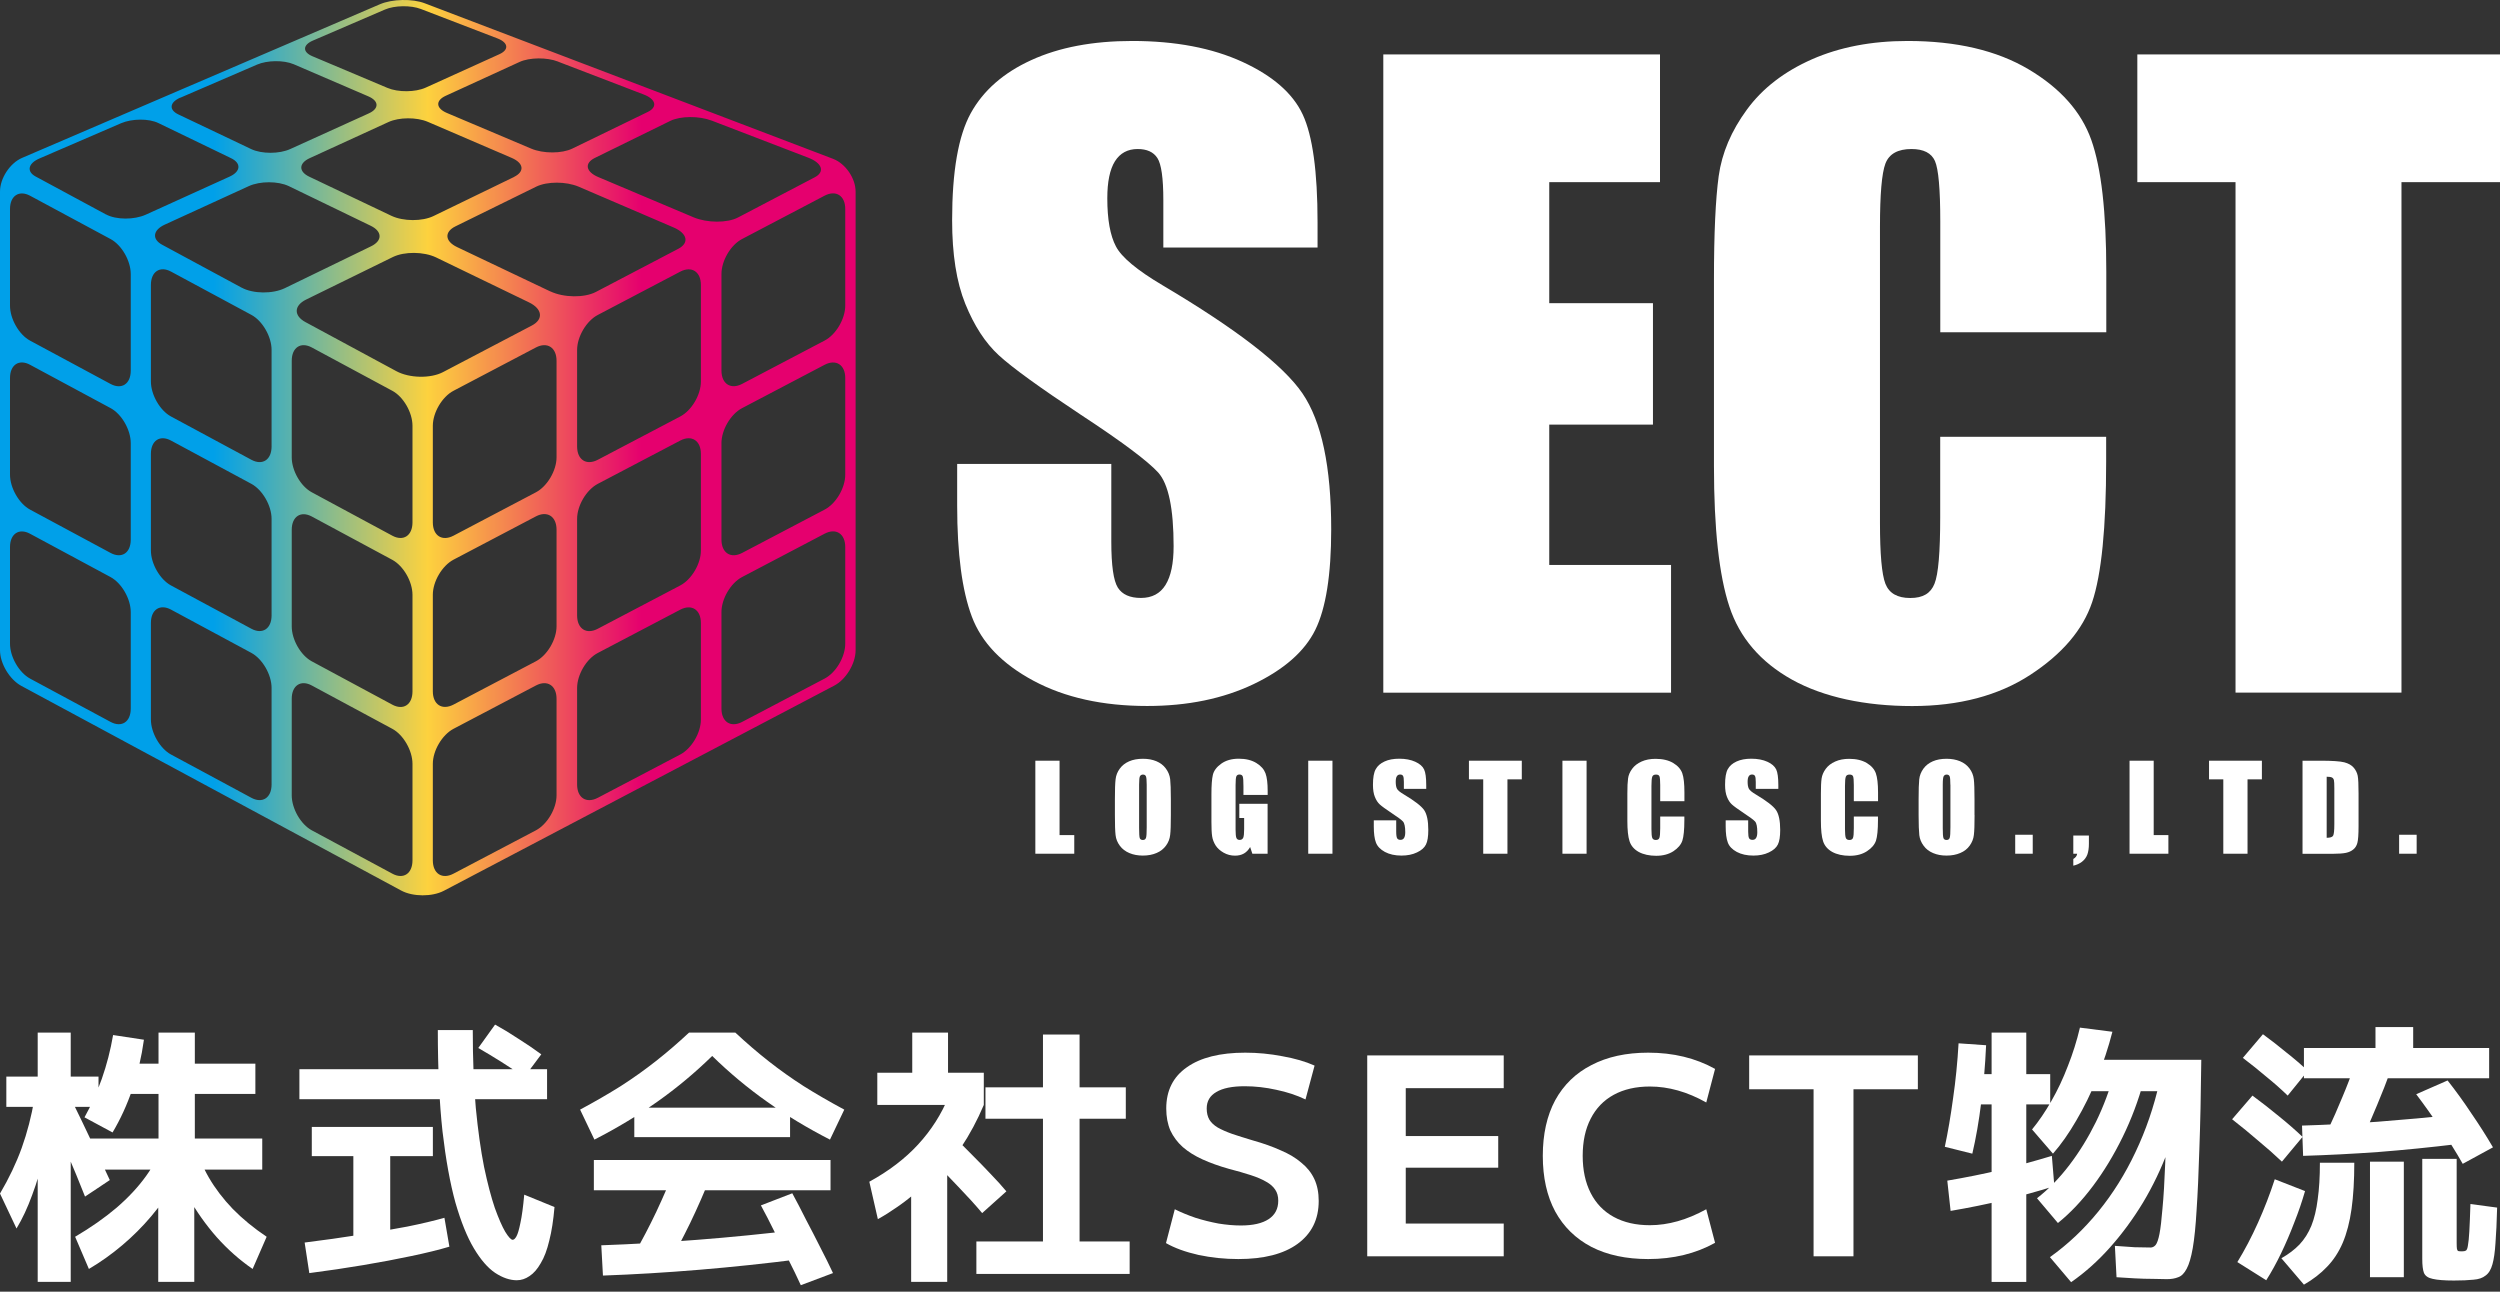 <?xml version="1.0" encoding="UTF-8"?> <svg xmlns="http://www.w3.org/2000/svg" width="180" height="93" viewBox="0 0 180 93" fill="none"><rect x="0" y="0" width="180" height="93" fill="#333333" stroke="none"/><path d="M59.978 11.435L30.583 0.237C29.689 -0.106 28.238 -0.071 27.364 0.302L1.595 11.366C0.715 11.743 0 12.836 0 13.79V46.817C0 47.771 0.691 48.924 1.53 49.381L28.889 64.121C29.728 64.573 31.11 64.578 31.959 64.136L60.063 49.366C60.913 48.924 61.603 47.776 61.603 46.822V13.79C61.603 12.836 60.873 11.773 59.978 11.435ZM40.186 4.44L46.351 6.805C47.231 7.143 47.365 7.709 46.635 8.062L41.214 10.695C40.454 11.068 39.108 11.068 38.244 10.7L32.183 8.136C31.378 7.799 31.343 7.242 32.088 6.899L37.409 4.46C38.124 4.132 39.371 4.117 40.186 4.435V4.44ZM37.011 12.742L31.214 15.554C30.399 15.951 29.033 15.941 28.183 15.539L22.267 12.722C21.486 12.349 21.506 11.748 22.301 11.386L27.97 8.787C28.735 8.434 30.002 8.43 30.802 8.772L36.847 11.371C37.712 11.743 37.791 12.354 37.011 12.737V12.742ZM22.52 2.925L27.711 0.689C28.412 0.386 29.574 0.366 30.31 0.65L35.819 2.766C36.604 3.069 36.669 3.581 35.953 3.904L30.652 6.308C29.907 6.646 28.665 6.656 27.895 6.328L22.49 4.048C21.775 3.745 21.79 3.243 22.52 2.925ZM12.986 7.034L18.501 4.654C19.246 4.331 20.428 4.321 21.144 4.624L26.524 6.939C27.294 7.272 27.309 7.823 26.549 8.166L20.9 10.73C20.11 11.092 18.839 11.092 18.088 10.735L12.837 8.236C12.142 7.903 12.211 7.361 12.986 7.029V7.034ZM9.414 51.02C9.414 51.974 8.764 52.406 7.964 51.979L2.166 48.859C1.371 48.427 0.72 47.299 0.72 46.34V39.39C0.72 38.431 1.371 37.999 2.166 38.431L7.964 41.551C8.759 41.983 9.414 43.116 9.414 44.07V51.025V51.02ZM9.414 38.854C9.414 39.812 8.764 40.24 7.964 39.812L2.166 36.693C1.371 36.265 0.72 35.128 0.72 34.174V27.218C0.72 26.265 1.371 25.832 2.166 26.265L7.964 29.385C8.759 29.812 9.414 30.945 9.414 31.903V38.854ZM9.414 26.687C9.414 27.641 8.764 28.073 7.964 27.646L2.166 24.526C1.371 24.099 0.72 22.961 0.72 22.007V15.052C0.72 14.098 1.371 13.666 2.166 14.093L7.964 17.213C8.759 17.64 9.414 18.773 9.414 19.732V26.687ZM7.636 15.444L2.563 12.707C1.893 12.344 2.022 11.758 2.852 11.405L8.719 8.872C9.509 8.534 10.716 8.524 11.406 8.862L16.638 11.39C17.383 11.753 17.338 12.349 16.529 12.717L10.502 15.454C9.658 15.837 8.361 15.832 7.636 15.439V15.444ZM19.554 56.485C19.554 57.439 18.898 57.871 18.103 57.444L12.311 54.324C11.516 53.892 10.865 52.759 10.865 51.805V44.85C10.865 43.891 11.516 43.464 12.311 43.891L18.103 47.011C18.898 47.443 19.554 48.576 19.554 49.53V56.48V56.485ZM19.554 44.313C19.554 45.267 18.898 45.7 18.103 45.272L12.311 42.152C11.516 41.72 10.865 40.587 10.865 39.634V32.678C10.865 31.72 11.516 31.292 12.311 31.72L18.103 34.839C18.898 35.272 19.554 36.404 19.554 37.358V44.313ZM19.554 32.147C19.554 33.106 18.898 33.533 18.103 33.106L12.311 29.986C11.516 29.558 10.865 28.421 10.865 27.467V20.512C10.865 19.558 11.516 19.126 12.311 19.553L18.103 22.673C18.898 23.1 19.554 24.238 19.554 25.192V32.142V32.147ZM17.413 20.72L11.68 17.625C10.92 17.218 11.009 16.567 11.859 16.175L17.91 13.402C18.724 13.03 20.016 13.03 20.796 13.402L26.688 16.254C27.533 16.662 27.547 17.332 26.713 17.735L20.503 20.75C19.628 21.172 18.227 21.157 17.408 20.715L17.413 20.72ZM29.699 61.945C29.699 62.904 29.043 63.336 28.248 62.904L22.45 59.784C21.651 59.352 21.005 58.219 21.005 57.265V50.31C21.005 49.356 21.655 48.924 22.45 49.356L28.248 52.476C29.043 52.903 29.699 54.041 29.699 54.995V61.945ZM29.699 49.778C29.699 50.737 29.043 51.164 28.248 50.737L22.45 47.617C21.651 47.185 21.005 46.057 21.005 45.098V38.148C21.005 37.189 21.655 36.762 22.45 37.189L28.248 40.309C29.043 40.741 29.699 41.869 29.699 42.828V49.783V49.778ZM29.699 37.612C29.699 38.565 29.043 38.998 28.248 38.57L22.45 35.446C21.651 35.018 21.005 33.886 21.005 32.927V25.977C21.005 25.018 21.655 24.59 22.45 25.018L28.248 28.138C29.043 28.565 29.699 29.698 29.699 30.656V37.612ZM28.541 26.727L21.998 23.194C21.134 22.732 21.159 22.002 22.038 21.57L28.278 18.51C29.117 18.097 30.513 18.112 31.398 18.534L38.094 21.774C39.053 22.241 39.148 22.991 38.293 23.438L31.899 26.791C31 27.263 29.48 27.233 28.541 26.727ZM40.072 57.265C40.072 58.219 39.401 59.352 38.586 59.784L32.65 62.904C31.83 63.336 31.164 62.904 31.164 61.945V54.995C31.164 54.041 31.835 52.908 32.65 52.476L38.586 49.356C39.401 48.924 40.072 49.356 40.072 50.31V57.265ZM40.072 45.093C40.072 46.052 39.401 47.185 38.586 47.612L32.65 50.732C31.83 51.159 31.164 50.732 31.164 49.773V42.818C31.164 41.864 31.835 40.731 32.65 40.299L38.586 37.179C39.401 36.752 40.072 37.179 40.072 38.138V45.088V45.093ZM40.072 32.927C40.072 33.881 39.401 35.018 38.586 35.446L32.65 38.57C31.83 38.998 31.164 38.57 31.164 37.612V30.656C31.164 29.703 31.835 28.565 32.65 28.138L38.586 25.018C39.401 24.59 40.072 25.018 40.072 25.977V32.927ZM39.625 20.984L32.908 17.789C32.024 17.367 31.979 16.696 32.799 16.294L38.611 13.437C39.396 13.055 40.762 13.055 41.666 13.442L48.502 16.378C49.486 16.801 49.645 17.486 48.845 17.909L42.908 21.018C42.074 21.456 40.588 21.436 39.625 20.979V20.984ZM50.465 51.805C50.465 52.759 49.799 53.892 48.979 54.324L43.038 57.444C42.218 57.871 41.552 57.444 41.552 56.485V49.535C41.552 48.581 42.218 47.443 43.038 47.016L48.979 43.896C49.794 43.469 50.465 43.896 50.465 44.855V51.81V51.805ZM50.465 39.634C50.465 40.587 49.799 41.72 48.979 42.152L43.038 45.272C42.218 45.705 41.552 45.272 41.552 44.313V37.358C41.552 36.404 42.218 35.272 43.038 34.839L48.979 31.72C49.794 31.292 50.465 31.72 50.465 32.678V39.634ZM50.465 27.467C50.465 28.421 49.799 29.558 48.979 29.986L43.038 33.106C42.218 33.533 41.552 33.106 41.552 32.147V25.197C41.552 24.243 42.218 23.11 43.038 22.678L48.979 19.558C49.794 19.131 50.465 19.558 50.465 20.517V27.472V27.467ZM49.928 15.643L43.072 12.747C42.168 12.364 42.064 11.748 42.829 11.371L48.264 8.703C48.994 8.345 50.336 8.335 51.255 8.688L58.2 11.356C59.194 11.738 59.412 12.369 58.667 12.762L53.138 15.658C52.363 16.065 50.912 16.06 49.928 15.643ZM60.858 46.34C60.858 47.299 60.192 48.427 59.372 48.859L53.431 51.979C52.616 52.406 51.945 51.979 51.945 51.02V44.065C51.945 43.111 52.611 41.978 53.431 41.546L59.372 38.426C60.192 37.994 60.858 38.426 60.858 39.385V46.335V46.34ZM60.858 34.174C60.858 35.133 60.192 36.265 59.372 36.693L53.431 39.812C52.616 40.24 51.945 39.812 51.945 38.854V31.903C51.945 30.95 52.611 29.812 53.431 29.385L59.372 26.265C60.192 25.837 60.858 26.265 60.858 27.218V34.174ZM60.858 22.002C60.858 22.956 60.192 24.094 59.372 24.521L53.431 27.641C52.616 28.068 51.945 27.641 51.945 26.682V19.727C51.945 18.768 52.611 17.635 53.431 17.208L59.372 14.088C60.192 13.661 60.858 14.088 60.858 15.047V22.002Z" fill="url(#paint0_linear_3_59)"></path><path d="M94.859 17.824H83.76V14.416C83.76 12.826 83.616 11.813 83.333 11.381C83.05 10.943 82.578 10.73 81.912 10.73C81.192 10.73 80.65 11.023 80.278 11.609C79.91 12.195 79.726 13.085 79.726 14.277C79.726 15.807 79.935 16.965 80.347 17.74C80.745 18.515 81.867 19.454 83.725 20.552C89.046 23.706 92.395 26.299 93.776 28.322C95.157 30.348 95.847 33.612 95.847 38.113C95.847 41.387 95.465 43.802 94.7 45.352C93.935 46.902 92.454 48.203 90.258 49.257C88.062 50.305 85.509 50.831 82.598 50.831C79.398 50.831 76.671 50.225 74.41 49.013C72.15 47.801 70.67 46.261 69.969 44.388C69.269 42.515 68.916 39.857 68.916 36.414V33.404H80.014V38.993C80.014 40.717 80.173 41.82 80.486 42.311C80.799 42.803 81.351 43.052 82.146 43.052C82.941 43.052 83.532 42.739 83.919 42.113C84.307 41.487 84.5 40.563 84.5 39.331C84.5 36.623 84.133 34.854 83.393 34.025C82.637 33.195 80.774 31.799 77.804 29.852C74.833 27.884 72.865 26.459 71.902 25.569C70.938 24.68 70.138 23.448 69.502 21.878C68.866 20.308 68.553 18.301 68.553 15.862C68.553 12.339 69 9.771 69.9 8.141C70.799 6.517 72.249 5.24 74.257 4.326C76.263 3.407 78.683 2.95 81.52 2.95C84.62 2.95 87.268 3.452 89.454 4.455C91.639 5.459 93.085 6.721 93.796 8.246C94.506 9.766 94.864 12.354 94.864 16.006V17.819L94.859 17.824Z" fill="white"></path><path d="M99.598 3.919H119.52V13.115H111.546V21.829H119.013V30.572H111.546V40.677H120.315V49.873H99.598V3.919Z" fill="white"></path><path d="M151.648 23.925H139.7V15.941C139.7 13.621 139.57 12.17 139.317 11.594C139.064 11.018 138.497 10.73 137.628 10.73C136.644 10.73 136.018 11.077 135.75 11.778C135.487 12.478 135.358 13.994 135.358 16.319V37.661C135.358 39.892 135.487 41.352 135.75 42.033C136.018 42.714 136.61 43.056 137.539 43.056C138.468 43.056 139.009 42.714 139.282 42.033C139.561 41.352 139.695 39.748 139.695 37.224V31.451H151.643V33.24C151.643 37.994 151.305 41.367 150.634 43.359C149.964 45.347 148.478 47.09 146.178 48.591C143.883 50.086 141.046 50.836 137.678 50.836C134.309 50.836 131.294 50.2 129.023 48.934C126.753 47.667 125.248 45.908 124.513 43.667C123.772 41.427 123.405 38.054 123.405 33.548V20.124C123.405 16.815 123.519 14.331 123.747 12.672C123.976 11.018 124.652 9.423 125.779 7.888C126.902 6.353 128.467 5.151 130.459 4.271C132.456 3.392 134.752 2.95 137.345 2.95C140.862 2.95 143.768 3.63 146.059 4.992C148.349 6.353 149.854 8.047 150.575 10.079C151.295 12.111 151.653 15.27 151.653 19.558V23.925H151.648Z" fill="white"></path><path d="M180 3.919V13.115H172.906V49.868H160.958V13.115H153.888V3.919H180Z" fill="white"></path><path d="M76.288 54.771V60.127H77.347V61.468H74.545V54.771H76.284H76.288Z" fill="white"></path><path d="M84.302 58.691C84.302 59.361 84.287 59.838 84.252 60.116C84.222 60.395 84.123 60.653 83.954 60.881C83.785 61.115 83.561 61.294 83.278 61.413C82.995 61.537 82.662 61.602 82.285 61.602C81.927 61.602 81.604 61.542 81.321 61.423C81.033 61.304 80.804 61.13 80.63 60.896C80.457 60.663 80.352 60.41 80.322 60.131C80.288 59.853 80.273 59.371 80.273 58.686V57.538C80.273 56.867 80.288 56.39 80.322 56.112C80.352 55.834 80.452 55.576 80.621 55.347C80.789 55.114 81.013 54.94 81.296 54.816C81.579 54.691 81.912 54.632 82.29 54.632C82.667 54.632 82.97 54.691 83.254 54.806C83.537 54.925 83.77 55.099 83.939 55.332C84.113 55.566 84.217 55.819 84.252 56.097C84.282 56.376 84.302 56.857 84.302 57.543V58.691ZM82.563 56.495C82.563 56.182 82.543 55.983 82.508 55.898C82.474 55.814 82.404 55.769 82.295 55.769C82.205 55.769 82.136 55.804 82.086 55.874C82.036 55.943 82.016 56.152 82.016 56.495V59.62C82.016 60.007 82.031 60.245 82.061 60.34C82.096 60.429 82.165 60.479 82.285 60.479C82.404 60.479 82.478 60.429 82.513 60.32C82.548 60.216 82.563 59.962 82.563 59.57V56.495Z" fill="white"></path><path d="M91.272 57.236H89.528V56.63C89.528 56.247 89.513 56.008 89.478 55.909C89.444 55.815 89.369 55.765 89.24 55.765C89.136 55.765 89.061 55.805 89.021 55.889C88.982 55.974 88.962 56.187 88.962 56.525V59.739C88.962 60.038 88.982 60.236 89.021 60.331C89.061 60.425 89.136 60.475 89.255 60.475C89.379 60.475 89.463 60.42 89.513 60.316C89.558 60.206 89.578 59.998 89.578 59.69V58.895H89.23V57.876H91.267V61.468H90.169L90.01 60.986C89.891 61.195 89.742 61.349 89.563 61.453C89.379 61.558 89.165 61.607 88.922 61.607C88.629 61.607 88.356 61.538 88.102 61.394C87.849 61.25 87.655 61.076 87.521 60.867C87.392 60.658 87.307 60.44 87.273 60.206C87.238 59.978 87.223 59.63 87.223 59.168V57.181C87.223 56.54 87.258 56.078 87.327 55.785C87.397 55.497 87.591 55.228 87.923 54.99C88.251 54.752 88.674 54.627 89.19 54.627C89.707 54.627 90.124 54.732 90.462 54.94C90.8 55.149 91.013 55.397 91.118 55.685C91.222 55.974 91.272 56.391 91.272 56.942V57.231V57.236Z" fill="white"></path><path d="M95.937 54.771V61.468H94.193V54.771H95.937Z" fill="white"></path><path d="M102.693 56.798H101.079V56.302C101.079 56.068 101.059 55.924 101.014 55.859C100.974 55.795 100.905 55.765 100.805 55.765C100.701 55.765 100.622 55.81 100.572 55.894C100.517 55.979 100.493 56.108 100.493 56.287C100.493 56.51 100.522 56.679 100.582 56.788C100.637 56.903 100.805 57.037 101.074 57.196C101.849 57.658 102.336 58.035 102.539 58.328C102.738 58.622 102.837 59.099 102.837 59.754C102.837 60.231 102.783 60.584 102.668 60.807C102.559 61.031 102.346 61.225 102.023 61.374C101.705 61.528 101.332 61.602 100.905 61.602C100.438 61.602 100.04 61.513 99.713 61.339C99.385 61.16 99.171 60.937 99.067 60.663C98.962 60.39 98.913 60.003 98.913 59.501V59.064H100.527V59.879C100.527 60.127 100.552 60.291 100.597 60.36C100.642 60.435 100.721 60.47 100.835 60.47C100.95 60.47 101.039 60.425 101.094 60.331C101.148 60.241 101.178 60.107 101.178 59.923C101.178 59.531 101.123 59.272 101.014 59.148C100.905 59.029 100.632 58.825 100.199 58.542C99.767 58.254 99.479 58.045 99.34 57.916C99.201 57.787 99.082 57.608 98.992 57.38C98.898 57.151 98.853 56.858 98.853 56.505C98.853 55.994 98.918 55.616 99.052 55.383C99.181 55.144 99.395 54.96 99.688 54.826C99.976 54.692 100.334 54.627 100.746 54.627C101.198 54.627 101.58 54.702 101.898 54.846C102.216 54.99 102.43 55.174 102.534 55.397C102.639 55.621 102.688 55.994 102.688 56.525V56.788L102.693 56.798Z" fill="white"></path><path d="M109.569 54.771V56.113H108.536V61.468H106.792V56.113H105.763V54.771H109.569Z" fill="white"></path><path d="M114.234 54.771V61.468H112.495V54.771H114.234Z" fill="white"></path><path d="M121.274 57.687H119.535V56.524C119.535 56.187 119.515 55.978 119.48 55.893C119.44 55.809 119.361 55.769 119.237 55.769C119.093 55.769 119.003 55.819 118.963 55.923C118.924 56.028 118.904 56.246 118.904 56.584V59.694C118.904 60.017 118.924 60.23 118.963 60.33C119.003 60.429 119.088 60.479 119.222 60.479C119.356 60.479 119.435 60.429 119.475 60.33C119.515 60.23 119.535 59.997 119.535 59.629V58.79H121.274V59.053C121.274 59.744 121.224 60.236 121.129 60.529C121.03 60.817 120.816 61.07 120.484 61.289C120.146 61.507 119.733 61.617 119.247 61.617C118.76 61.617 118.318 61.522 117.985 61.338C117.657 61.155 117.433 60.896 117.329 60.573C117.22 60.245 117.17 59.754 117.17 59.098V57.14C117.17 56.658 117.185 56.296 117.22 56.052C117.249 55.814 117.349 55.581 117.513 55.357C117.677 55.133 117.905 54.959 118.193 54.83C118.481 54.701 118.819 54.636 119.197 54.636C119.709 54.636 120.136 54.736 120.469 54.935C120.802 55.133 121.02 55.382 121.124 55.675C121.229 55.968 121.278 56.43 121.278 57.056V57.692L121.274 57.687Z" fill="white"></path><path d="M128.03 56.798H126.415V56.302C126.415 56.068 126.396 55.924 126.351 55.859C126.311 55.795 126.242 55.765 126.142 55.765C126.038 55.765 125.958 55.81 125.909 55.894C125.854 55.979 125.829 56.108 125.829 56.287C125.829 56.51 125.859 56.679 125.919 56.788C125.978 56.903 126.142 57.037 126.41 57.196C127.185 57.658 127.677 58.035 127.876 58.328C128.075 58.622 128.174 59.099 128.174 59.754C128.174 60.231 128.119 60.584 128.005 60.807C127.896 61.031 127.677 61.225 127.359 61.374C127.041 61.528 126.669 61.602 126.242 61.602C125.775 61.602 125.377 61.513 125.049 61.339C124.721 61.16 124.503 60.937 124.403 60.663C124.299 60.39 124.249 60.003 124.249 59.501V59.064H125.869V59.879C125.869 60.127 125.894 60.291 125.938 60.36C125.983 60.435 126.068 60.47 126.182 60.47C126.296 60.47 126.386 60.425 126.44 60.331C126.495 60.241 126.525 60.107 126.525 59.923C126.525 59.531 126.475 59.272 126.366 59.148C126.256 59.029 125.983 58.825 125.551 58.542C125.119 58.254 124.831 58.045 124.692 57.916C124.552 57.787 124.433 57.608 124.344 57.38C124.249 57.151 124.205 56.858 124.205 56.505C124.205 55.994 124.269 55.616 124.398 55.383C124.528 55.144 124.741 54.96 125.034 54.826C125.327 54.692 125.68 54.627 126.092 54.627C126.545 54.627 126.932 54.702 127.25 54.846C127.568 54.99 127.777 55.174 127.886 55.397C127.99 55.621 128.04 55.994 128.04 56.525V56.788L128.03 56.798Z" fill="white"></path><path d="M135.214 57.687H133.475V56.524C133.475 56.187 133.455 55.978 133.42 55.893C133.381 55.809 133.301 55.769 133.172 55.769C133.028 55.769 132.938 55.819 132.899 55.923C132.859 56.028 132.839 56.246 132.839 56.584V59.694C132.839 60.017 132.859 60.23 132.899 60.33C132.938 60.429 133.023 60.479 133.162 60.479C133.291 60.479 133.376 60.429 133.415 60.33C133.455 60.23 133.475 59.997 133.475 59.629V58.79H135.214V59.053C135.214 59.744 135.164 60.236 135.07 60.529C134.97 60.817 134.757 61.07 134.419 61.289C134.086 61.507 133.674 61.617 133.182 61.617C132.69 61.617 132.253 61.522 131.92 61.338C131.592 61.155 131.369 60.896 131.264 60.573C131.155 60.245 131.105 59.754 131.105 59.098V57.14C131.105 56.658 131.12 56.296 131.155 56.052C131.19 55.814 131.289 55.581 131.453 55.357C131.617 55.133 131.845 54.959 132.134 54.83C132.422 54.701 132.76 54.636 133.137 54.636C133.649 54.636 134.071 54.736 134.404 54.935C134.737 55.133 134.955 55.382 135.06 55.675C135.164 55.968 135.219 56.43 135.219 57.056V57.692L135.214 57.687Z" fill="white"></path><path d="M142.169 58.691C142.169 59.361 142.154 59.838 142.119 60.116C142.089 60.395 141.985 60.653 141.821 60.881C141.657 61.115 141.429 61.294 141.146 61.413C140.862 61.537 140.53 61.602 140.152 61.602C139.774 61.602 139.471 61.542 139.188 61.423C138.9 61.304 138.672 61.13 138.503 60.896C138.329 60.663 138.224 60.41 138.19 60.131C138.16 59.853 138.14 59.371 138.14 58.686V57.538C138.14 56.867 138.155 56.39 138.185 56.112C138.214 55.834 138.319 55.576 138.483 55.347C138.652 55.114 138.875 54.94 139.158 54.816C139.442 54.691 139.774 54.632 140.152 54.632C140.51 54.632 140.833 54.691 141.116 54.806C141.404 54.925 141.632 55.099 141.806 55.332C141.98 55.566 142.08 55.819 142.114 56.097C142.149 56.376 142.164 56.857 142.164 57.543V58.691H142.169ZM140.425 56.495C140.425 56.182 140.41 55.983 140.376 55.898C140.341 55.814 140.266 55.769 140.162 55.769C140.072 55.769 140.003 55.804 139.953 55.874C139.904 55.943 139.879 56.152 139.879 56.495V59.62C139.879 60.007 139.894 60.245 139.928 60.34C139.958 60.429 140.038 60.479 140.152 60.479C140.266 60.479 140.346 60.429 140.38 60.32C140.415 60.216 140.43 59.962 140.43 59.57V56.495H140.425Z" fill="white"></path><path d="M146.357 60.102V61.468H145.095V60.102H146.357Z" fill="white"></path><path d="M150.401 60.157V60.758C150.401 61.071 150.361 61.329 150.287 61.533C150.212 61.732 150.083 61.906 149.904 62.045C149.72 62.184 149.512 62.278 149.278 62.328V61.846C149.442 61.752 149.536 61.627 149.556 61.468H149.278V60.157H150.401Z" fill="white"></path><path d="M155.066 54.771V60.127H156.124V61.468H153.327V54.771H155.071H155.066Z" fill="white"></path><path d="M162.856 54.771V56.113H161.822V61.468H160.078V56.113H159.05V54.771H162.851H162.856Z" fill="white"></path><path d="M165.782 54.771H167.083C167.923 54.771 168.494 54.811 168.787 54.886C169.085 54.965 169.309 55.089 169.463 55.268C169.617 55.447 169.711 55.641 169.756 55.859C169.796 56.078 169.816 56.5 169.816 57.136V59.481C169.816 60.082 169.786 60.485 169.731 60.688C169.677 60.892 169.577 61.051 169.433 61.165C169.294 61.279 169.12 61.359 168.912 61.404C168.703 61.448 168.395 61.473 167.978 61.473H165.782V54.776V54.771ZM167.521 55.919V60.321C167.769 60.321 167.928 60.271 167.983 60.172C168.042 60.072 168.072 59.799 168.072 59.352V56.754C168.072 56.451 168.062 56.257 168.042 56.172C168.022 56.088 167.978 56.023 167.908 55.984C167.839 55.944 167.709 55.924 167.521 55.924V55.919Z" fill="white"></path><path d="M173.999 60.102V61.468H172.737V60.102H173.999Z" fill="white"></path><path d="M165.883 77.635V75.455H171.035V73.949H173.749V75.455H179.218V77.635H165.883ZM163.169 92.178L161.089 90.87C161.617 90.011 162.112 89.067 162.575 88.037C163.037 87.006 163.44 85.963 163.783 84.906L165.963 85.758C165.751 86.498 165.494 87.251 165.19 88.017C164.899 88.783 164.582 89.523 164.239 90.236C163.895 90.949 163.539 91.597 163.169 92.178ZM165.883 92.495L164.259 90.593C164.774 90.302 165.21 89.972 165.566 89.602C165.923 89.219 166.207 88.77 166.418 88.255C166.63 87.726 166.782 87.092 166.874 86.353C166.98 85.613 167.033 84.734 167.033 83.717H169.509C169.509 84.999 169.443 86.108 169.311 87.046C169.179 87.984 168.968 88.796 168.677 89.483C168.387 90.157 168.01 90.731 167.548 91.207C167.085 91.696 166.531 92.125 165.883 92.495ZM164.298 83.638C163.77 83.136 163.202 82.634 162.594 82.132C162 81.617 161.372 81.102 160.712 80.587L162.178 78.883C162.839 79.371 163.473 79.867 164.08 80.369C164.688 80.858 165.256 81.353 165.784 81.855L164.298 83.638ZM170.639 91.96V83.638H173.076V91.96H170.639ZM164.714 78.883C164.252 78.434 163.744 77.984 163.189 77.535C162.647 77.073 162.079 76.617 161.485 76.168L162.931 74.464C163.526 74.9 164.094 75.343 164.635 75.792C165.19 76.228 165.698 76.664 166.161 77.1L164.714 78.883ZM176.682 92.198C175.995 92.198 175.486 92.158 175.156 92.079C174.826 92.013 174.615 91.867 174.522 91.643C174.443 91.431 174.403 91.095 174.403 90.632V83.44H176.88V89.503C176.88 89.701 176.887 89.84 176.9 89.919C176.913 89.998 176.946 90.051 176.999 90.078C177.052 90.091 177.144 90.097 177.276 90.097C177.395 90.097 177.488 90.078 177.554 90.038C177.62 89.985 177.666 89.859 177.692 89.661C177.732 89.463 177.765 89.133 177.791 88.671C177.818 88.195 177.844 87.535 177.871 86.689L179.793 86.947C179.766 87.99 179.727 88.842 179.674 89.503C179.634 90.15 179.561 90.659 179.456 91.028C179.35 91.412 179.185 91.682 178.96 91.841C178.749 92.013 178.458 92.112 178.089 92.138C177.719 92.178 177.25 92.198 176.682 92.198ZM165.824 83.222L165.745 81.042C167.502 80.99 169.318 80.897 171.193 80.765C173.069 80.62 174.965 80.448 176.88 80.25L176.959 82.37C175.004 82.608 173.096 82.799 171.233 82.945C169.384 83.077 167.581 83.169 165.824 83.222ZM170.104 81.974L167.607 81.359C167.964 80.606 168.307 79.827 168.638 79.021C168.981 78.216 169.285 77.416 169.549 76.624L172.125 77.08C171.834 77.885 171.51 78.711 171.154 79.556C170.81 80.389 170.46 81.194 170.104 81.974ZM177.316 83.796C176.814 82.912 176.279 82.059 175.711 81.241C175.156 80.408 174.575 79.589 173.967 78.784L176.226 77.793C176.821 78.546 177.389 79.332 177.93 80.151C178.485 80.957 179.007 81.775 179.495 82.608L177.316 83.796Z" fill="white"></path><path d="M156.016 92.099C155.792 92.099 155.462 92.093 155.026 92.079C154.603 92.079 154.154 92.066 153.678 92.04C153.203 92.013 152.773 91.987 152.39 91.96L152.272 89.702C152.747 89.741 153.223 89.774 153.698 89.801C154.187 89.814 154.57 89.821 154.847 89.821C154.979 89.821 155.098 89.761 155.204 89.642C155.31 89.51 155.402 89.246 155.481 88.85C155.561 88.44 155.633 87.826 155.699 87.007C155.779 86.175 155.845 85.079 155.897 83.718C155.95 82.357 156.003 80.64 156.056 78.566H149.676V76.308H158.493C158.467 78.817 158.42 80.957 158.354 82.727C158.301 84.484 158.235 85.944 158.156 87.106C158.09 88.255 157.998 89.173 157.879 89.86C157.76 90.534 157.615 91.029 157.443 91.346C157.271 91.676 157.066 91.881 156.829 91.96C156.604 92.053 156.333 92.099 156.016 92.099ZM140.443 87.185L140.205 85.006C141.526 84.781 142.807 84.524 144.049 84.233C145.291 83.929 146.519 83.592 147.734 83.223L147.913 85.402C146.697 85.785 145.475 86.122 144.247 86.413C143.032 86.703 141.764 86.961 140.443 87.185ZM143.395 92.297V79.517H141.869V77.338H143.395V74.346H145.892V77.338H147.615V79.517H145.892V92.297H143.395ZM142.008 83.064L140.027 82.569C140.251 81.512 140.449 80.35 140.621 79.082C140.806 77.813 140.938 76.493 141.017 75.119L142.999 75.257C142.933 76.737 142.814 78.124 142.642 79.418C142.484 80.713 142.272 81.928 142.008 83.064ZM149.121 92.317L147.595 90.514C148.877 89.603 150.039 88.506 151.083 87.225C152.126 85.944 153.018 84.517 153.758 82.945C154.51 81.36 155.085 79.683 155.481 77.912L157.265 78.646C157.014 80.059 156.631 81.439 156.115 82.787C155.613 84.134 155.006 85.402 154.293 86.591C153.579 87.766 152.787 88.843 151.915 89.821C151.043 90.798 150.112 91.63 149.121 92.317ZM148.17 88.057L146.664 86.274C147.51 85.613 148.289 84.814 149.002 83.876C149.716 82.939 150.35 81.908 150.904 80.785C151.459 79.65 151.908 78.448 152.252 77.179L154.352 77.813C153.969 79.227 153.46 80.581 152.826 81.875C152.192 83.17 151.479 84.345 150.686 85.402C149.894 86.459 149.055 87.344 148.17 88.057ZM147.813 83.064L146.308 81.32C146.796 80.726 147.259 80.046 147.695 79.28C148.144 78.5 148.54 77.662 148.883 76.763C149.24 75.865 149.531 74.94 149.755 73.989L152.093 74.287C151.803 75.423 151.433 76.539 150.984 77.635C150.548 78.718 150.052 79.729 149.498 80.667C148.956 81.605 148.395 82.404 147.813 83.064Z" fill="white"></path><path d="M130.577 90.454V78.427H125.94V75.99H138.086V78.427H133.45V90.454H130.577Z" fill="white"></path><path d="M118.67 90.652C117.085 90.652 115.724 90.361 114.588 89.78C113.452 89.186 112.581 88.334 111.973 87.224C111.378 86.115 111.081 84.78 111.081 83.222C111.081 81.663 111.378 80.329 111.973 79.219C112.581 78.11 113.452 77.264 114.588 76.683C115.724 76.089 117.085 75.792 118.67 75.792C120.48 75.792 122.084 76.181 123.485 76.961L122.851 79.378C121.49 78.612 120.136 78.229 118.789 78.229C117.785 78.229 116.92 78.427 116.193 78.823C115.467 79.219 114.912 79.794 114.529 80.547C114.146 81.287 113.954 82.178 113.954 83.222C113.954 84.252 114.146 85.144 114.529 85.897C114.912 86.65 115.467 87.224 116.193 87.62C116.92 88.017 117.785 88.215 118.789 88.215C120.11 88.215 121.464 87.832 122.851 87.066L123.485 89.483C122.084 90.262 120.48 90.652 118.67 90.652Z" fill="white"></path><path d="M98.441 90.454V75.99H108.268V78.348H101.214V81.796H107.872V84.074H101.214V88.096H108.268V90.454H98.441Z" fill="white"></path><path d="M89.162 90.652C88.184 90.652 87.226 90.553 86.289 90.355C85.351 90.143 84.571 89.859 83.951 89.503L84.585 87.066C85.034 87.29 85.529 87.495 86.071 87.68C86.612 87.852 87.167 87.99 87.735 88.096C88.303 88.188 88.838 88.235 89.34 88.235C90.212 88.235 90.879 88.083 91.341 87.779C91.803 87.475 92.034 87.033 92.034 86.451C92.034 86.134 91.962 85.87 91.817 85.659C91.671 85.434 91.453 85.243 91.163 85.084C90.872 84.912 90.502 84.754 90.053 84.609C89.604 84.463 89.076 84.311 88.468 84.153C87.768 83.955 87.141 83.73 86.586 83.479C86.031 83.228 85.555 82.931 85.159 82.588C84.776 82.244 84.479 81.848 84.268 81.399C84.069 80.936 83.97 80.408 83.97 79.814C83.97 78.519 84.466 77.529 85.456 76.842C86.447 76.142 87.847 75.792 89.657 75.792C90.555 75.792 91.447 75.877 92.332 76.049C93.23 76.208 94.003 76.432 94.65 76.723L93.996 79.16C93.362 78.856 92.662 78.625 91.896 78.466C91.13 78.295 90.37 78.209 89.617 78.209C88.719 78.209 88.039 78.347 87.576 78.625C87.114 78.889 86.883 79.285 86.883 79.814C86.883 80.131 86.949 80.402 87.081 80.626C87.213 80.838 87.411 81.022 87.675 81.181C87.953 81.339 88.296 81.491 88.706 81.637C89.129 81.782 89.63 81.94 90.212 82.112C90.965 82.323 91.632 82.561 92.213 82.825C92.807 83.076 93.303 83.374 93.699 83.717C94.108 84.047 94.419 84.437 94.63 84.886C94.841 85.335 94.947 85.864 94.947 86.471C94.947 87.792 94.439 88.822 93.421 89.562C92.418 90.289 90.998 90.652 89.162 90.652Z" fill="white"></path><path d="M70.299 91.722V89.384H75.094V80.547H70.953V78.288H75.094V74.484H77.729V78.288H81.058V80.547H77.729V89.384H81.335V91.722H70.299ZM65.603 92.296V83.578H68.199V92.296H65.603ZM63.206 87.779L62.591 85.084C63.992 84.318 65.16 83.426 66.098 82.409C67.049 81.379 67.789 80.216 68.317 78.922L70.834 79.556C70.371 80.652 69.823 81.676 69.189 82.627C68.555 83.565 67.829 84.43 67.01 85.223V84.846C66.693 85.19 66.323 85.54 65.9 85.897C65.491 86.253 65.055 86.59 64.593 86.907C64.143 87.224 63.681 87.515 63.206 87.779ZM70.715 87.343C70.253 86.788 69.685 86.161 69.011 85.461C68.35 84.76 67.716 84.107 67.109 83.499L68.714 81.894C69.136 82.29 69.572 82.72 70.021 83.182C70.484 83.644 70.926 84.1 71.349 84.549C71.772 84.985 72.141 85.394 72.459 85.778L70.715 87.343ZM63.166 79.556V77.238H65.682V74.345H68.258V77.238H70.834V79.556H63.166Z" fill="white"></path><path d="M42.798 82.053L41.767 79.893C42.824 79.325 43.795 78.763 44.68 78.209C45.565 77.641 46.41 77.04 47.216 76.406C48.022 75.772 48.821 75.085 49.613 74.345H52.942C53.735 75.085 54.534 75.772 55.34 76.406C56.145 77.04 56.991 77.641 57.876 78.209C58.761 78.763 59.732 79.325 60.788 79.893L59.758 82.053C58.133 81.22 56.621 80.309 55.221 79.318C53.821 78.328 52.506 77.231 51.278 76.029C50.049 77.231 48.735 78.328 47.335 79.318C45.935 80.309 44.422 81.22 42.798 82.053ZM43.412 91.841L43.293 89.661C45.538 89.582 47.85 89.45 50.228 89.265C52.605 89.08 55.003 88.842 57.42 88.552L57.638 90.652C55.168 90.969 52.737 91.226 50.347 91.424C47.969 91.623 45.657 91.761 43.412 91.841ZM48.068 91.147L45.69 90.236C46.232 89.298 46.754 88.3 47.256 87.244C47.758 86.174 48.233 85.078 48.682 83.955L51.179 84.668C50.716 85.83 50.221 86.96 49.693 88.056C49.164 89.139 48.623 90.17 48.068 91.147ZM42.758 85.698V83.519H59.798V85.698H42.758ZM57.658 92.534C57.394 91.953 57.09 91.325 56.746 90.652C56.416 89.991 56.086 89.331 55.756 88.67C55.425 87.997 55.102 87.369 54.785 86.788L57.044 85.916C57.361 86.498 57.691 87.132 58.034 87.818C58.391 88.492 58.734 89.159 59.065 89.82C59.408 90.48 59.712 91.094 59.976 91.662L57.658 92.534ZM45.67 81.874V79.754H56.885V81.874H45.67Z" fill="white"></path><path d="M37.21 92.178C36.708 92.178 36.186 91.999 35.645 91.643C35.116 91.286 34.608 90.698 34.119 89.879C33.63 89.06 33.188 87.964 32.791 86.59C32.408 85.203 32.098 83.493 31.86 81.459C31.636 79.411 31.523 76.981 31.523 74.167H34.04C34.04 76.267 34.112 78.136 34.258 79.774C34.416 81.399 34.614 82.812 34.852 84.014C35.103 85.203 35.361 86.187 35.625 86.967C35.902 87.733 36.153 88.307 36.378 88.691C36.616 89.074 36.794 89.265 36.913 89.265C37.005 89.265 37.098 89.179 37.19 89.007C37.283 88.836 37.375 88.519 37.468 88.056C37.573 87.581 37.666 86.901 37.745 86.016L39.924 86.907C39.845 87.845 39.72 88.651 39.548 89.325C39.389 89.998 39.185 90.54 38.934 90.949C38.696 91.372 38.425 91.682 38.121 91.88C37.831 92.079 37.527 92.178 37.21 92.178ZM22.27 91.663L21.934 89.463C23.307 89.291 24.622 89.107 25.877 88.908C27.131 88.71 28.281 88.512 29.324 88.314C30.368 88.103 31.259 87.891 31.999 87.68L32.356 89.76C31.603 89.985 30.691 90.21 29.621 90.434C28.565 90.659 27.409 90.877 26.154 91.088C24.899 91.299 23.605 91.491 22.27 91.663ZM25.441 89.166V83.242H22.449V81.141H31.167V83.242H28.096V89.166H25.441ZM21.557 79.14V76.981H39.389V79.14H21.557ZM37.745 77.555C37.203 77.172 36.649 76.802 36.081 76.446C35.513 76.089 34.964 75.759 34.436 75.455L35.645 73.771C36.2 74.075 36.754 74.411 37.309 74.781C37.877 75.138 38.432 75.514 38.973 75.911L37.745 77.555Z" fill="white"></path><path d="M11.393 92.296V84.212H6.122V81.973H11.413V78.763H8.262V76.584H11.413V74.345H14.028V76.584H18.387V78.763H14.028V81.973H18.882V84.212H13.988V92.296H11.393ZM1.189 88.452L0 85.936C0.647 84.84 1.169 83.743 1.565 82.647C1.962 81.537 2.265 80.362 2.477 79.12L3.666 79.754C3.586 80.89 3.428 81.993 3.19 83.063C2.952 84.133 2.662 85.124 2.318 86.035C1.988 86.947 1.612 87.752 1.189 88.452ZM2.714 92.296V79.695H0.456V77.515H2.714V74.345H5.092V77.515H7.093V79.695H5.092V92.296H2.714ZM6.4 91.365L5.409 89.047C6.532 88.386 7.523 87.693 8.381 86.966C9.24 86.227 9.953 85.461 10.521 84.668C11.089 83.876 11.505 83.076 11.769 82.271L13.533 83.004C13.335 83.73 13.004 84.483 12.542 85.262C12.08 86.042 11.531 86.808 10.898 87.561C10.264 88.314 9.563 89.014 8.797 89.661C8.031 90.308 7.232 90.876 6.4 91.365ZM6.122 86.154C5.7 85.084 5.284 84.074 4.874 83.123C4.478 82.171 4.062 81.194 3.626 80.19L5.211 79.318C5.66 80.23 6.103 81.148 6.538 82.072C6.988 82.997 7.443 83.961 7.906 84.965L6.122 86.154ZM18.189 91.365C17.264 90.731 16.406 89.972 15.613 89.087C14.821 88.188 14.134 87.217 13.553 86.174C12.985 85.117 12.582 84.06 12.344 83.004L13.988 82.271C14.226 83.142 14.576 83.981 15.039 84.787C15.501 85.579 16.076 86.332 16.762 87.046C17.462 87.759 18.275 88.426 19.199 89.047L18.189 91.365ZM8.104 81.537L6.083 80.448C6.558 79.602 6.974 78.678 7.331 77.674C7.688 76.657 7.958 75.606 8.143 74.523L10.363 74.86C10.191 76.102 9.913 77.291 9.53 78.427C9.147 79.549 8.672 80.586 8.104 81.537Z" fill="white"></path><defs><linearGradient id="paint0_linear_3_59" x1="0" y1="32.231" x2="61.603" y2="32.231" gradientUnits="userSpaceOnUse"><stop offset="0.25" stop-color="#00A0E9"></stop><stop offset="0.5" stop-color="#FDD23E"></stop><stop offset="0.75" stop-color="#E5006E"></stop></linearGradient></defs></svg> 
